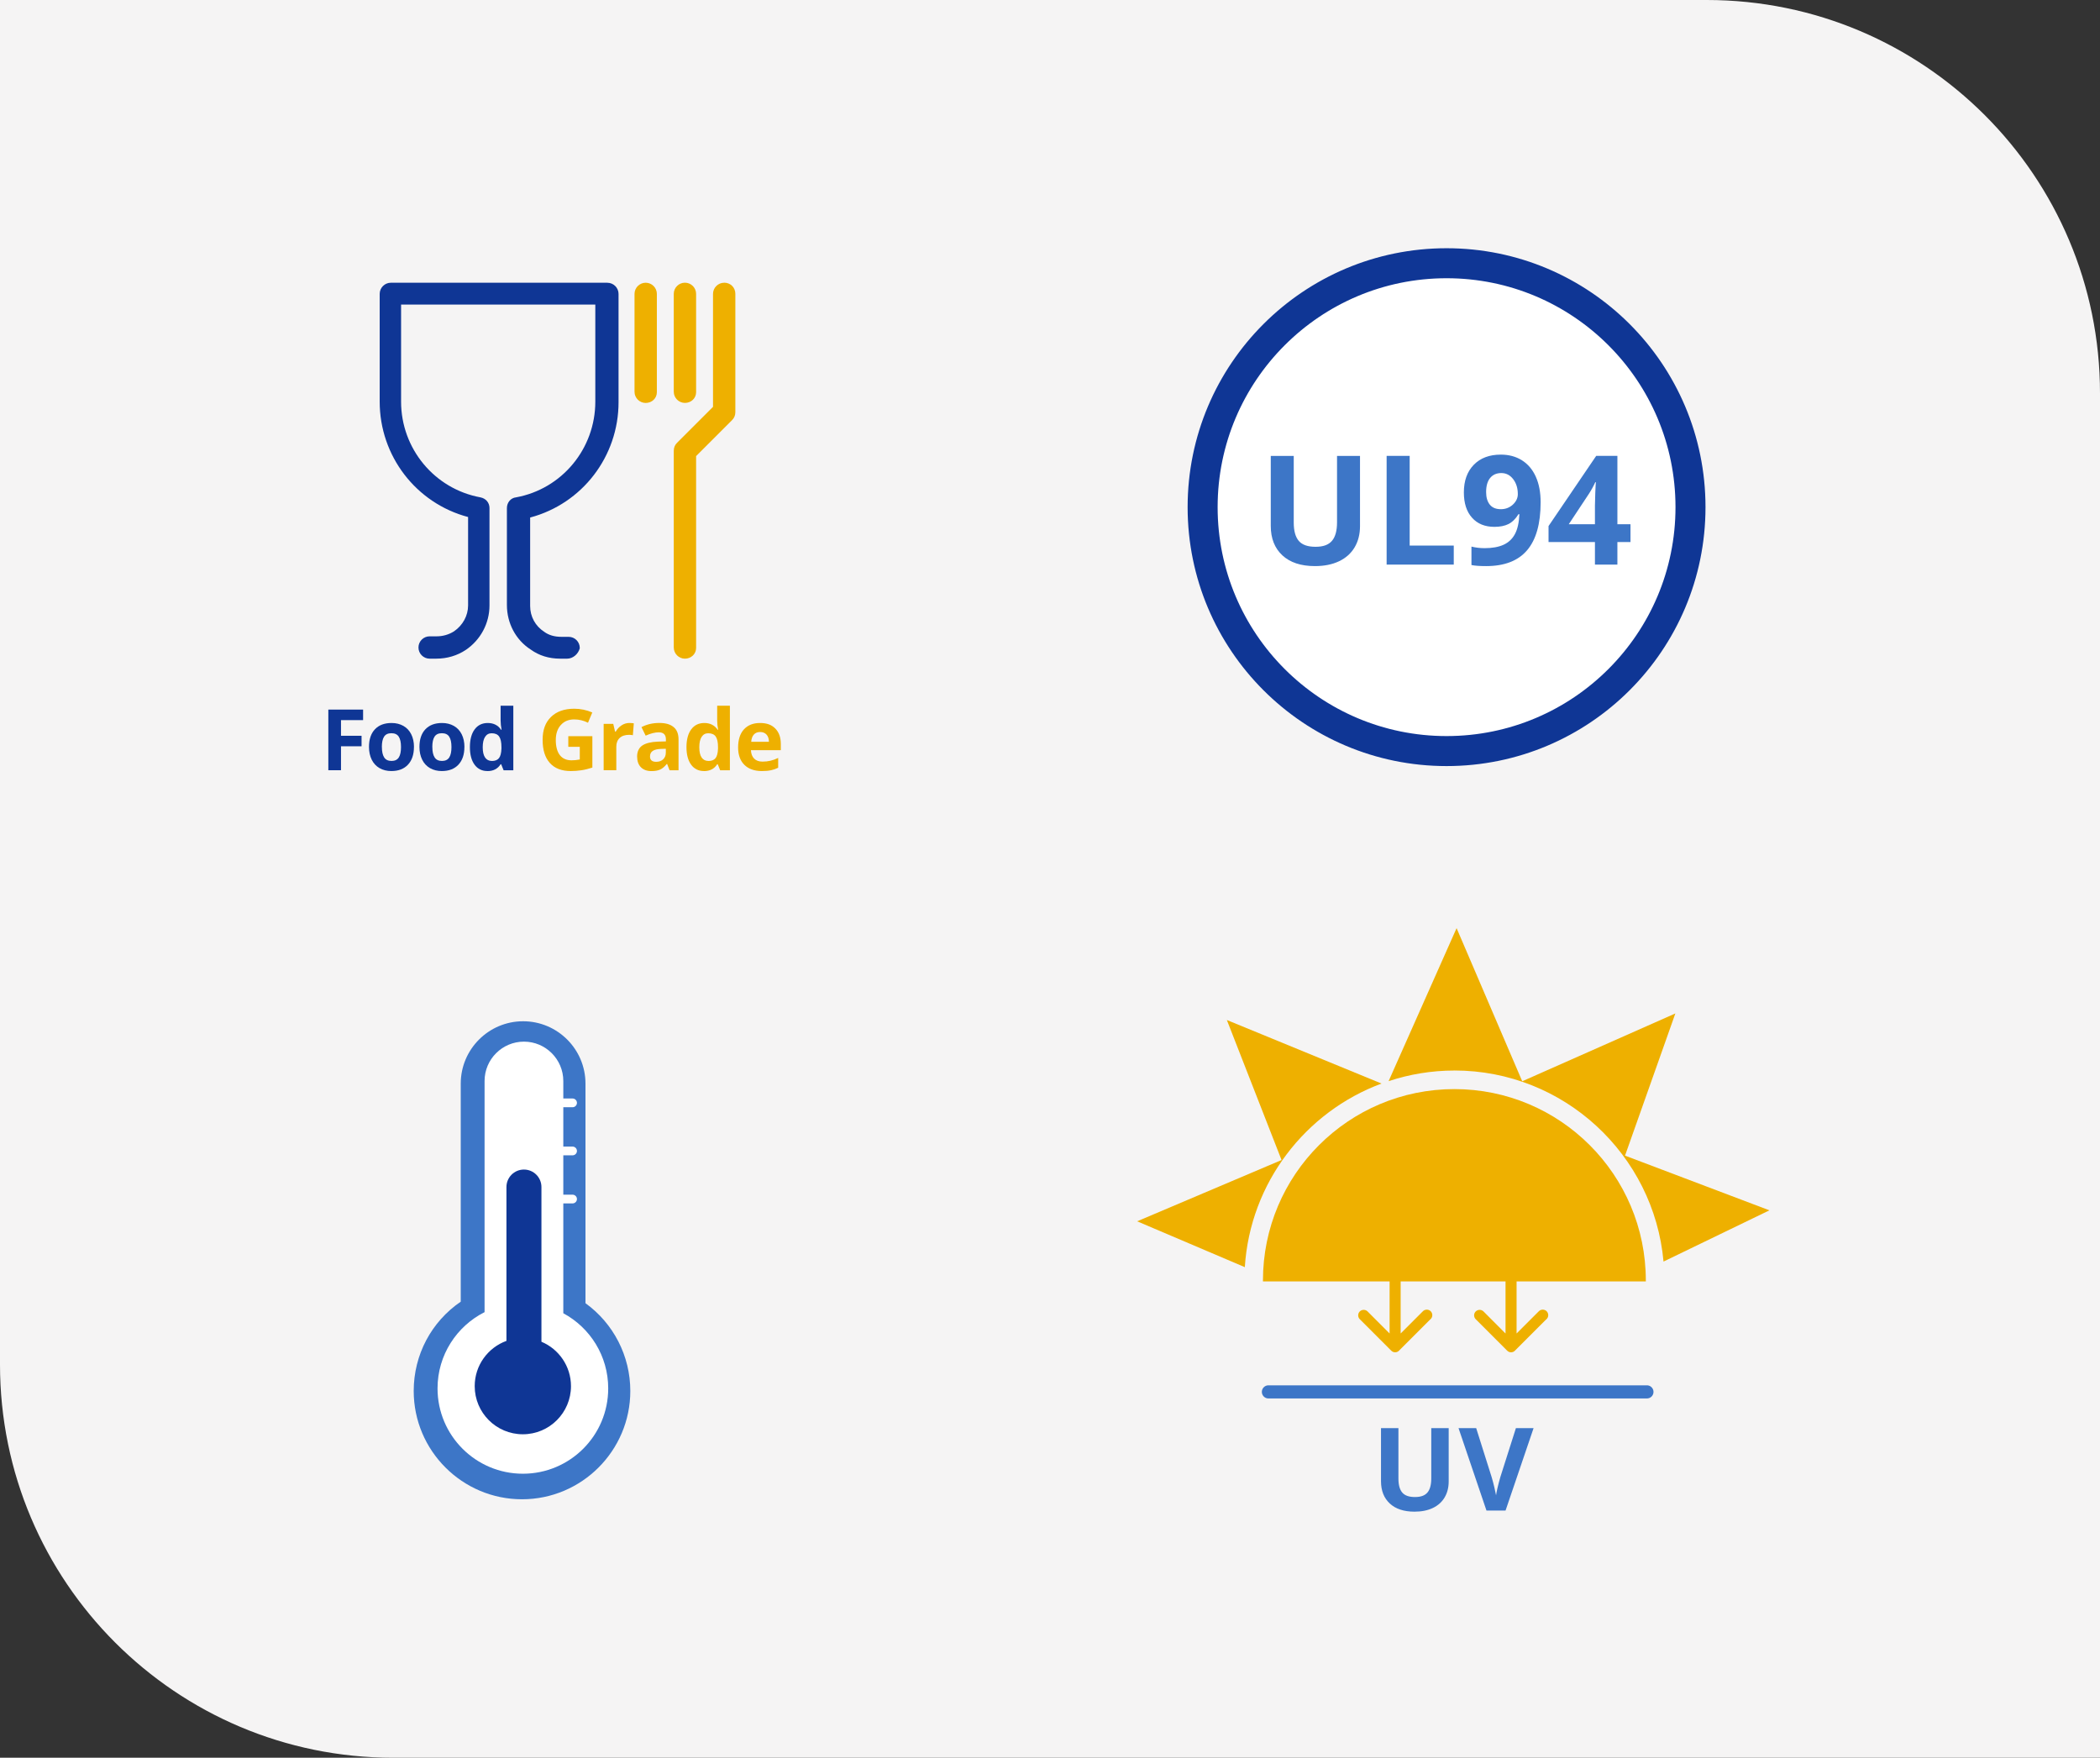 <?xml version="1.0" encoding="UTF-8"?><svg id="Artwork" xmlns="http://www.w3.org/2000/svg" viewBox="0 0 534 447"><rect x="0" y="0" width="534" height="447" fill="#333333" stroke="none"/><defs><style>.cls-1{stroke:#3d76c7;stroke-linecap:round;stroke-width:3.34px;}.cls-1,.cls-2{stroke-miterlimit:10;}.cls-1,.cls-3{fill:#3d76c7;}.cls-2{stroke:#0f3695;stroke-width:7.63px;}.cls-2,.cls-4{fill:#fff;}.cls-5{stroke:#eeb000;stroke-linejoin:round;stroke-width:1.01px;}.cls-5,.cls-6{fill:#eeb000;}.cls-3,.cls-7,.cls-4,.cls-6,.cls-8{stroke-width:0px;}.cls-7{fill:#0f3695;}.cls-8{fill:#f5f4f4;}</style></defs><path class="cls-8" d="m0,0h434c55.23,0,100,44.77,100,100v347H100c-55.23,0-100-44.77-100-100V0Z"/><circle class="cls-2" cx="367.84" cy="128.97" r="62.03"/><path class="cls-3" d="m345.83,115.93v17.89c0,2.04-.46,3.83-1.37,5.37-.91,1.54-2.24,2.72-3.96,3.54-1.73.82-3.77,1.23-6.13,1.23-3.56,0-6.32-.91-8.28-2.73s-2.95-4.31-2.95-7.48v-17.81h5.84v16.93c0,2.13.43,3.69,1.29,4.69.86,1,2.28,1.49,4.25,1.49s3.31-.5,4.17-1.5c.86-1,1.3-2.57,1.3-4.72v-16.89h5.84Z"/><path class="cls-3" d="m352.6,143.58v-27.65h5.86v22.81h11.21v4.84h-17.08Z"/><path class="cls-3" d="m391.76,127.73c0,5.45-1.15,9.51-3.44,12.2s-5.77,4.03-10.42,4.03c-1.64,0-2.88-.09-3.73-.27v-4.69c1.06.26,2.17.4,3.33.4,1.95,0,3.56-.29,4.82-.86,1.26-.57,2.23-1.48,2.89-2.7.67-1.23,1.05-2.92,1.15-5.08h-.23c-.73,1.19-1.58,2.02-2.53,2.5-.96.48-2.16.72-3.59.72-2.41,0-4.31-.77-5.69-2.32-1.39-1.54-2.08-3.69-2.08-6.44,0-2.96.84-5.3,2.53-7.03,1.68-1.72,3.97-2.58,6.87-2.58,2.04,0,3.83.48,5.36,1.44,1.53.96,2.71,2.35,3.53,4.17.82,1.82,1.23,3.99,1.23,6.52Zm-10-7.43c-1.21,0-2.16.42-2.84,1.25-.68.83-1.02,2.03-1.02,3.59,0,1.34.31,2.4.93,3.18.62.78,1.56,1.17,2.82,1.17,1.18,0,2.2-.39,3.04-1.16s1.27-1.67,1.27-2.68c0-1.5-.39-2.77-1.18-3.8s-1.79-1.55-3.02-1.55Z"/><path class="cls-3" d="m414.61,137.85h-3.33v5.73h-5.71v-5.73h-11.8v-4.07l12.12-17.85h5.39v17.38h3.33v4.54Zm-9.04-4.54v-4.69c0-.78.03-1.92.09-3.4.06-1.49.11-2.35.15-2.59h-.15c-.47,1.03-1.03,2.04-1.68,3.03l-5.07,7.66h6.66Z"/><path class="cls-3" d="m132.74,381.27c-15.18,0-27.54-12.35-27.54-27.54,0-9.21,4.5-17.62,11.96-22.71v-55.45c0-8.74,7.11-15.86,15.86-15.86s15.86,7.11,15.86,15.86v55.84c7.11,5.14,11.4,13.4,11.4,22.32,0,15.18-12.35,27.54-27.54,27.54Z"/><path class="cls-4" d="m143.24,333.94v-27.91h2.36c.61,0,1.11-.5,1.11-1.11s-.5-1.11-1.11-1.11h-2.36v-10.01h2.36c.61,0,1.11-.5,1.11-1.11s-.5-1.11-1.11-1.11h-2.36v-10.01h2.36c.61,0,1.11-.5,1.11-1.11s-.5-1.11-1.11-1.11h-2.36v-4.45c0-5.52-4.49-10.01-10.01-10.01s-10.01,4.49-10.01,10.01v58.78c-7.09,3.57-11.96,10.91-11.96,19.39,0,11.98,9.71,21.7,21.7,21.7s21.7-9.71,21.7-21.7c0-8.26-4.61-15.44-11.4-19.1Z"/><path class="cls-7" d="m137.68,341.2v-39.33c0-2.46-1.99-4.45-4.45-4.45s-4.45,1.99-4.45,4.45v39.12c-4.7,1.71-8.07,6.21-8.07,11.51,0,6.76,5.48,12.24,12.24,12.24s12.24-5.48,12.24-12.24c0-5.08-3.1-9.44-7.51-11.29Z"/><path class="cls-3" d="m368.38,363.17v13.57c0,1.55-.35,2.91-1.04,4.07s-1.69,2.06-3,2.68c-1.31.62-2.86.93-4.65.93-2.7,0-4.79-.69-6.28-2.07-1.49-1.38-2.24-3.27-2.24-5.67v-13.51h4.43v12.84c0,1.62.33,2.8.98,3.56.65.76,1.73,1.13,3.23,1.13s2.51-.38,3.16-1.14c.65-.76.98-1.95.98-3.58v-12.81h4.43Z"/><path class="cls-3" d="m385.48,363.17h4.49l-7.13,20.97h-4.85l-7.11-20.97h4.49l3.94,12.48c.22.74.45,1.59.68,2.57s.38,1.66.44,2.04c.11-.88.46-2.42,1.08-4.62l3.97-12.48Z"/><path class="cls-6" d="m316.54,322.23c1.36-21.45,15.43-39.51,34.76-46.68l-39.33-16.16,13.91,35.61-36.72,15.58,27.38,11.66Z"/><path class="cls-6" d="m369.83,272.23c27.82,0,50.74,21.39,53.18,48.59l26.93-13.03-36.72-13.91,12.8-36.16-38.94,17.25-16.69-38.94-17.29,38.91c5.27-1.74,10.89-2.7,16.74-2.7Z"/><path class="cls-5" d="m363.39,335.14c.19-.16.31-.4.32-.65.01-.25-.08-.5-.26-.68-.18-.18-.42-.27-.68-.26-.25.01-.49.13-.65.32l-6.46,6.46v-16.28c-.02-.48-.42-.85-.9-.85s-.87.37-.9.85v16.28l-6.46-6.47c-.35-.34-.91-.34-1.27,0-.17.17-.26.4-.26.63s.09.46.26.63l8,8h0c.17.17.39.27.63.27s.47-.1.63-.27l7.99-7.99Z"/><path class="cls-5" d="m392.87,335.14c.19-.16.31-.4.32-.65.01-.25-.08-.5-.26-.68-.18-.18-.42-.27-.68-.26-.25.01-.49.13-.65.32l-6.46,6.46v-16.28c-.02-.48-.42-.85-.9-.85s-.87.37-.9.85v16.28l-6.46-6.47c-.35-.34-.91-.34-1.27,0-.17.17-.26.4-.26.63s.09.46.26.63l8,8h0c.17.17.39.27.63.27s.47-.1.63-.27l7.99-7.99Z"/><line class="cls-1" x1="322.54" y1="353.96" x2="418.79" y2="353.96"/><path class="cls-6" d="m418.51,325.87c0-.08,0-.15,0-.23,0-26.88-21.79-48.68-48.68-48.68s-48.68,21.79-48.68,48.68c0,.08,0,.15,0,.23h97.35Z"/><path class="cls-7" d="m86.71,195.87h-3.22v-15.42h8.84v2.68h-5.62v3.98h5.23v2.67h-5.23v6.09Z"/><path class="cls-7" d="m105.26,189.96c0,1.92-.51,3.42-1.52,4.5-1.01,1.08-2.42,1.62-4.23,1.62-1.13,0-2.13-.25-2.99-.74-.87-.5-1.53-1.21-1.99-2.14-.46-.93-.7-2.01-.7-3.25,0-1.93.5-3.42,1.51-4.49,1.01-1.07,2.42-1.6,4.24-1.6,1.13,0,2.13.25,3,.74.86.49,1.53,1.2,1.99,2.12.46.92.7,2,.7,3.24Zm-8.15,0c0,1.17.19,2.05.58,2.65.38.6,1.01.9,1.87.9s1.47-.3,1.85-.89c.38-.59.56-1.48.56-2.65s-.19-2.04-.57-2.63-1-.88-1.87-.88-1.48.29-1.86.87c-.38.58-.57,1.46-.57,2.63Z"/><path class="cls-7" d="m118.09,189.96c0,1.92-.51,3.42-1.52,4.5-1.01,1.08-2.42,1.62-4.23,1.62-1.13,0-2.13-.25-2.99-.74-.87-.5-1.53-1.21-1.99-2.14-.46-.93-.7-2.01-.7-3.25,0-1.93.5-3.42,1.51-4.49,1.01-1.07,2.42-1.6,4.24-1.6,1.13,0,2.13.25,3,.74.86.49,1.53,1.2,1.99,2.12.46.92.7,2,.7,3.24Zm-8.15,0c0,1.17.19,2.05.58,2.65.38.6,1.01.9,1.87.9s1.47-.3,1.85-.89c.38-.59.56-1.48.56-2.65s-.19-2.04-.57-2.63-1-.88-1.87-.88-1.48.29-1.86.87c-.38.58-.57,1.46-.57,2.63Z"/><path class="cls-7" d="m123.94,196.08c-1.38,0-2.47-.54-3.26-1.61s-1.19-2.57-1.19-4.47.4-3.44,1.21-4.52c.8-1.08,1.91-1.62,3.33-1.62,1.48,0,2.62.58,3.4,1.73h.11c-.16-.88-.24-1.66-.24-2.35v-3.77h3.23v16.41h-2.47l-.62-1.53h-.14c-.73,1.16-1.85,1.74-3.34,1.74Zm1.13-2.56c.82,0,1.43-.24,1.81-.72s.59-1.29.63-2.44v-.35c0-1.27-.2-2.17-.59-2.72-.39-.55-1.02-.82-1.9-.82-.72,0-1.27.3-1.67.91-.4.61-.6,1.49-.6,2.65s.2,2.03.6,2.61c.4.58.97.87,1.72.87Z"/><path class="cls-6" d="m144.51,187.21h6.12v7.99c-.99.32-1.92.55-2.8.68-.88.13-1.77.2-2.68.2-2.33,0-4.1-.68-5.33-2.05-1.23-1.37-1.84-3.33-1.84-5.89s.71-4.43,2.13-5.82c1.42-1.39,3.4-2.09,5.92-2.09,1.58,0,3.11.32,4.58.95l-1.09,2.61c-1.12-.56-2.29-.84-3.51-.84-1.41,0-2.54.47-3.4,1.42s-1.28,2.23-1.28,3.83.34,2.95,1.03,3.83,1.68,1.32,2.99,1.32c.68,0,1.38-.07,2.08-.21v-3.22h-2.92v-2.72Z"/><path class="cls-6" d="m160.08,183.86c.44,0,.8.03,1.09.09l-.24,3.02c-.26-.07-.58-.1-.95-.1-1.03,0-1.83.26-2.4.79s-.86,1.27-.86,2.21v6h-3.22v-11.79h2.44l.47,1.98h.16c.37-.66.86-1.19,1.48-1.6s1.3-.61,2.03-.61Z"/><path class="cls-6" d="m170.26,195.87l-.62-1.6h-.08c-.54.68-1.1,1.15-1.67,1.42s-1.32.4-2.24.4c-1.13,0-2.02-.32-2.67-.97-.65-.65-.97-1.57-.97-2.76s.44-2.17,1.31-2.77c.88-.59,2.2-.92,3.96-.99l2.05-.06v-.52c0-1.19-.61-1.79-1.83-1.79-.94,0-2.05.28-3.32.85l-1.06-2.17c1.36-.71,2.86-1.06,4.51-1.06s2.79.34,3.64,1.03,1.27,1.74,1.27,3.14v7.86h-2.25Zm-.95-5.46l-1.24.04c-.93.03-1.63.2-2.09.51-.46.31-.69.78-.69,1.41,0,.91.52,1.36,1.56,1.36.75,0,1.34-.21,1.79-.64.45-.43.67-1,.67-1.71v-.97Z"/><path class="cls-6" d="m179.01,196.08c-1.38,0-2.47-.54-3.26-1.61s-1.19-2.57-1.19-4.47.4-3.44,1.21-4.52c.8-1.08,1.91-1.62,3.33-1.62,1.48,0,2.62.58,3.4,1.73h.11c-.16-.88-.24-1.66-.24-2.35v-3.77h3.23v16.41h-2.47l-.62-1.53h-.14c-.73,1.16-1.85,1.74-3.34,1.74Zm1.13-2.56c.82,0,1.43-.24,1.81-.72s.59-1.29.63-2.44v-.35c0-1.27-.2-2.17-.59-2.72-.39-.55-1.02-.82-1.9-.82-.72,0-1.27.3-1.67.91-.4.61-.6,1.49-.6,2.65s.2,2.03.6,2.61c.4.58.97.87,1.72.87Z"/><path class="cls-6" d="m193.74,196.08c-1.9,0-3.38-.52-4.45-1.57-1.07-1.05-1.6-2.53-1.6-4.45s.49-3.5,1.48-4.58c.99-1.08,2.35-1.62,4.1-1.62s2.96.47,3.89,1.42c.93.95,1.39,2.26,1.39,3.93v1.56h-7.6c.04.91.31,1.63.81,2.14.51.51,1.22.77,2.13.77.71,0,1.38-.07,2.01-.22.63-.15,1.29-.38,1.98-.71v2.49c-.56.28-1.16.49-1.8.63s-1.42.21-2.34.21Zm-.45-9.93c-.68,0-1.22.22-1.6.65-.39.43-.61,1.05-.67,1.84h4.51c-.01-.79-.22-1.41-.62-1.84-.4-.43-.94-.65-1.62-.65Z"/><path class="cls-7" d="m154.45,71.9h-55.06c-1.56,0-2.84,1.27-2.84,2.84v27.41c0,13.79,9.23,25.82,22.48,29.33v22.48c0,2.59-1.34,5.06-3.58,6.59-1.31.83-2.83,1.27-4.4,1.27h-1.8c-1.56,0-2.84,1.27-2.84,2.84,0,1.56,1.27,2.84,2.84,2.84h1.68c2.74,0,5.33-.77,7.51-2.22,3.78-2.56,6.03-6.79,6.03-11.32v-24.77c0-1.35-.92-2.44-2.3-2.71-11.69-2.15-20.18-12.39-20.18-24.34v-24.69s49.39,0,49.39,0v24.69c0,11.98-8.49,22.21-20.16,24.34-1.33.13-2.32,1.3-2.32,2.72v24.65c0,4.65,2.26,8.89,6.02,11.31,2.15,1.56,4.68,2.34,7.52,2.34h1.8,0c1.41,0,2.78-1.13,3.19-2.63v-.08c.01-1.56-1.26-2.84-2.83-2.84h-1.8c-1.78,0-3.22-.41-4.4-1.27-2.28-1.48-3.59-3.88-3.59-6.59v-22.48c13.25-3.52,22.48-15.54,22.48-29.33v-27.53c0-1.56-1.27-2.84-2.84-2.84Z"/><path class="cls-6" d="m164.19,71.9c-1.56,0-2.84,1.27-2.84,2.84v24.89c0,1.56,1.27,2.84,2.84,2.84h0c1.59,0,2.84-1.19,2.84-2.72v-25.01c0-1.56-1.27-2.84-2.84-2.84Z"/><path class="cls-6" d="m174.17,102.46h0c1.59,0,2.84-1.19,2.84-2.72v-25.01c0-1.56-1.27-2.84-2.84-2.84-1.56,0-2.84,1.27-2.84,2.84v24.89c0,1.56,1.27,2.84,2.84,2.84Z"/><path class="cls-6" d="m184.15,71.9c-1.56,0-2.84,1.27-2.84,2.84v28.72s-9.17,9.17-9.17,9.17c-.54.54-.81,1.22-.81,2.02v50.01c0,1.56,1.27,2.84,2.84,2.84s2.84-1.19,2.84-2.72v-48.8s9.17-9.17,9.17-9.17c.54-.54.81-1.22.81-2.02v-30.06c0-1.62-1.22-2.84-2.84-2.84Z"/></svg>